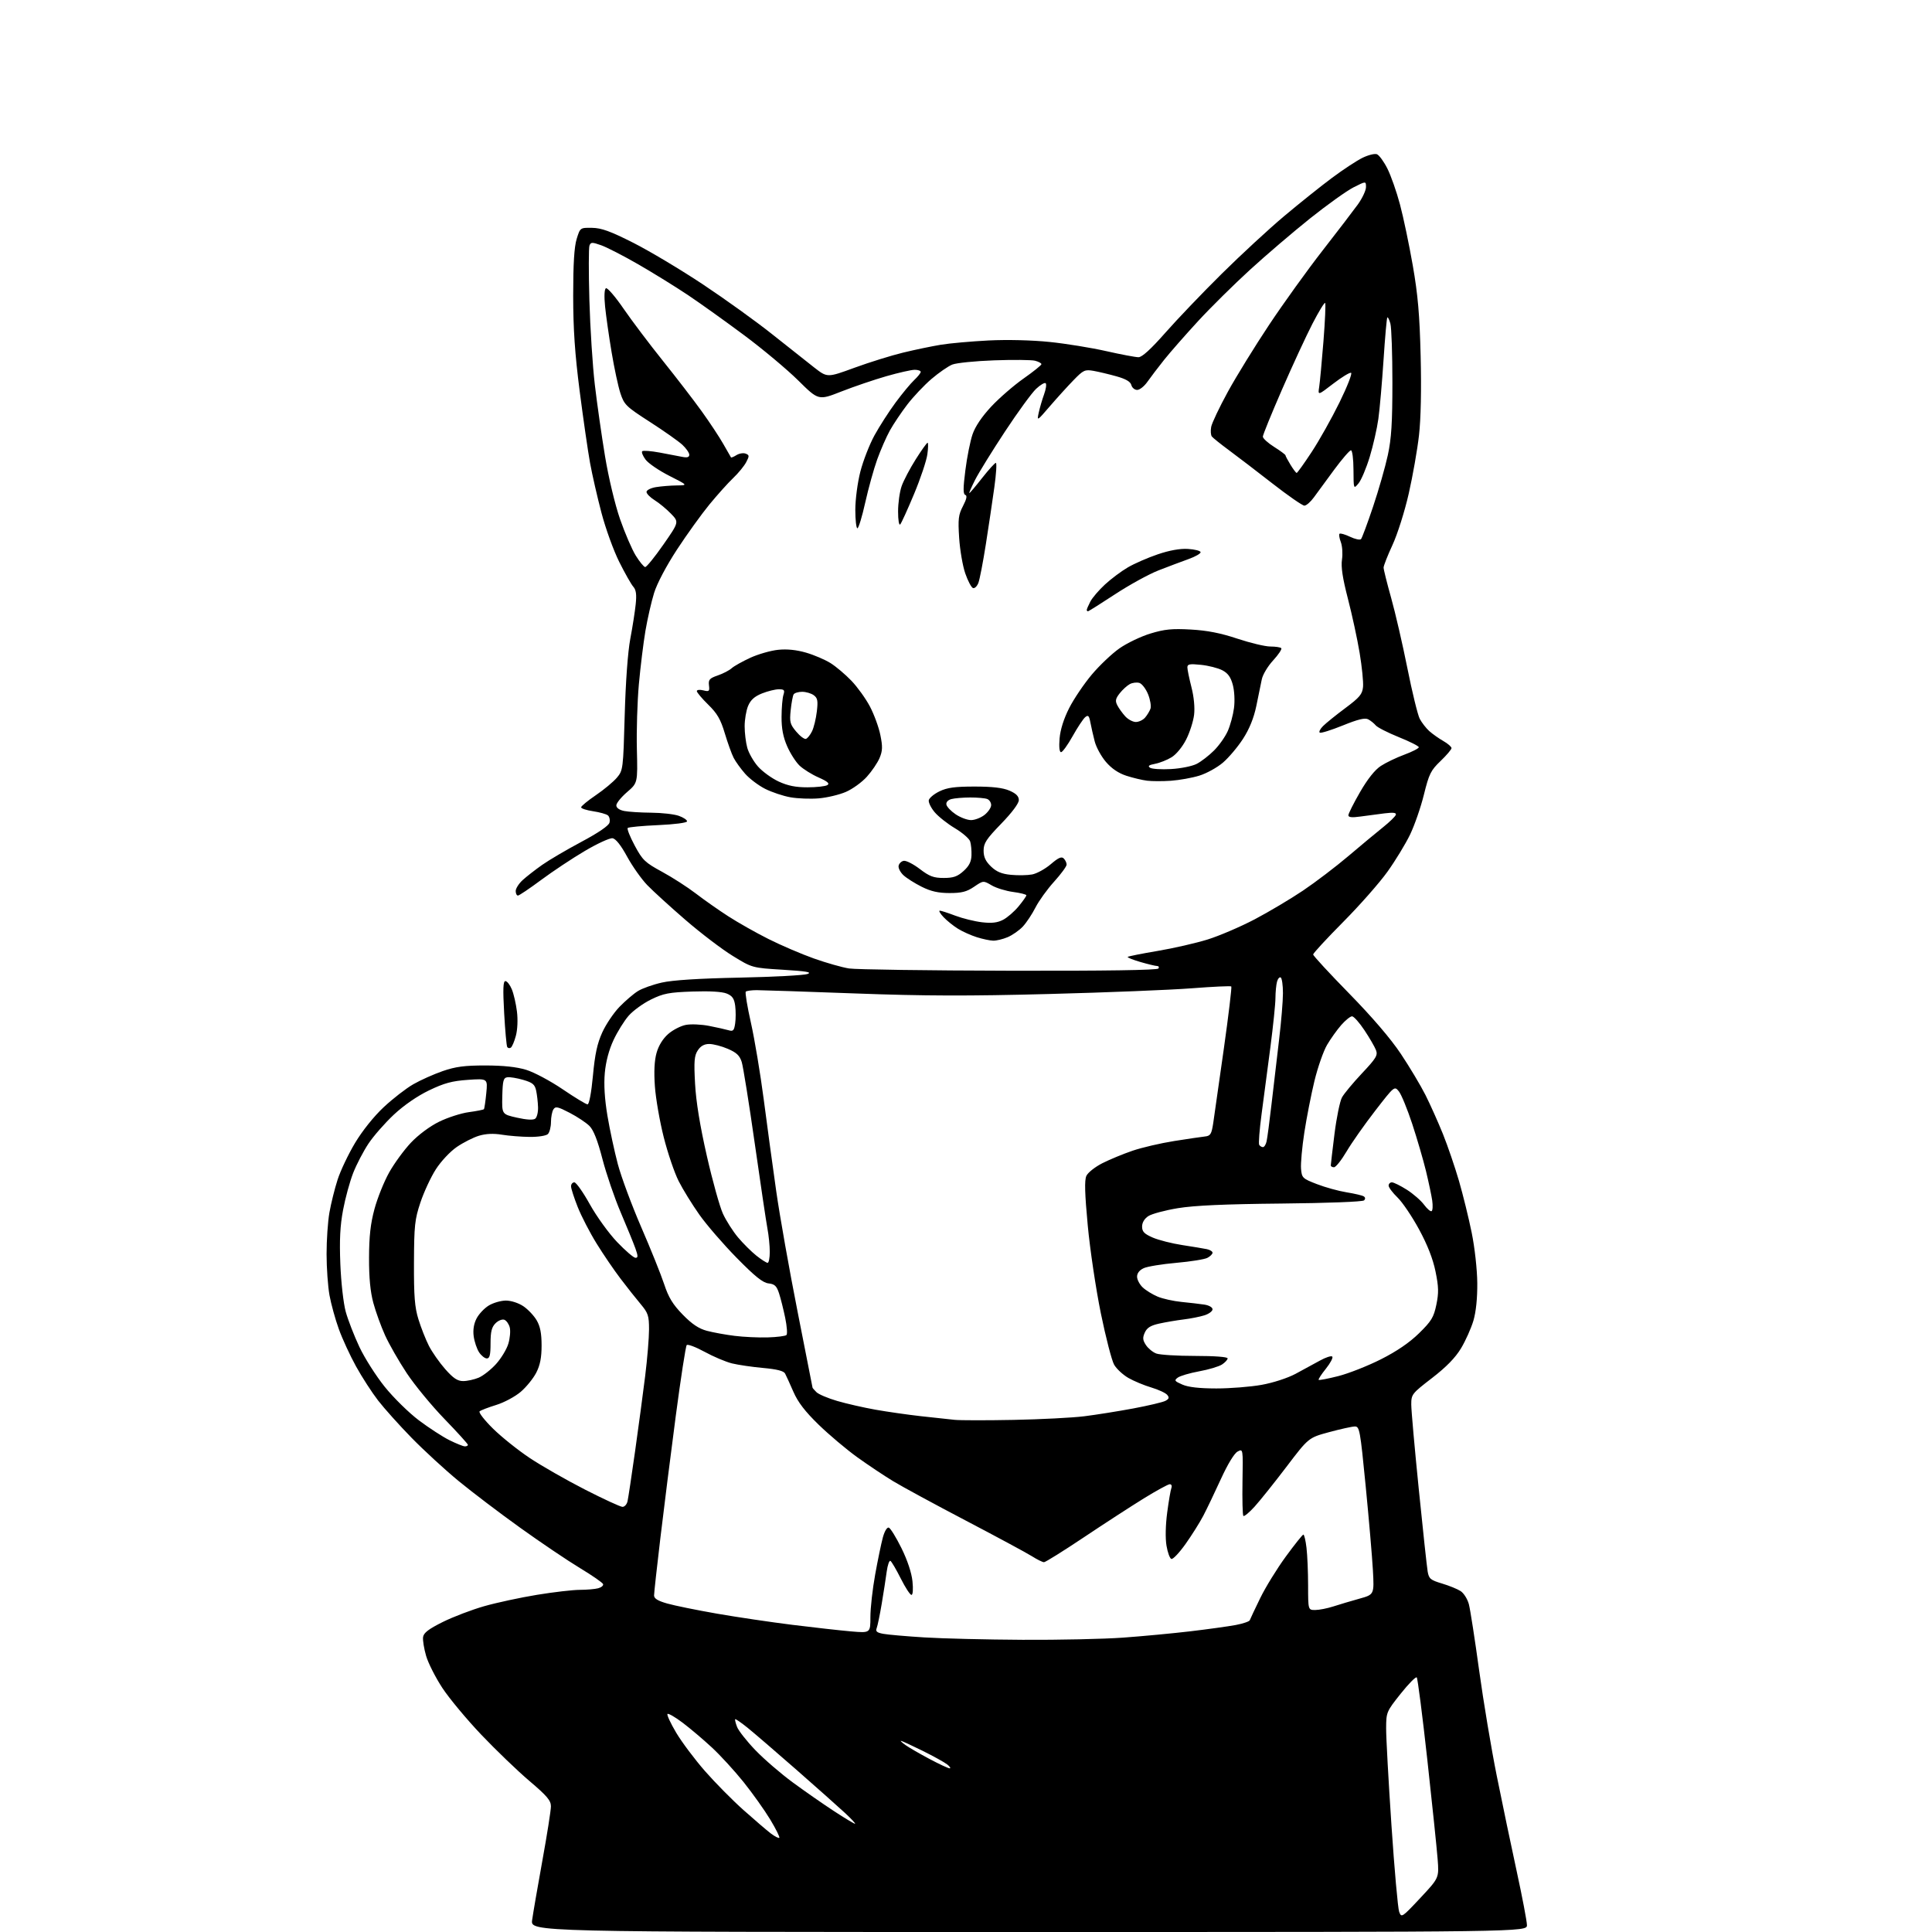 <?xml version="1.0" encoding="UTF-8" standalone="no"?>
<svg 
  version="1.1" 
  xmlns="http://www.w3.org/2000/svg" 
  xmlns:xlink="http://www.w3.org/1999/xlink" 
  xmlns:svg="http://www.w3.org/2000/svg"
  xmlns:rdf="http://www.w3.org/1999/02/22-rdf-syntax-ns#"
  xmlns:cc="http://creativecommons.org/ns#"
  xmlns:dc="http://purl.org/dc/elements/1.1/"
  viewBox="0 0 768 768"
  width="768"
  height="768"
>
<style>svg {background-color: white; }</style>"
<path stroke="none" fill="black" fill-rule="evenodd" d="M408.94,768.00C210.88,768.00 210.88,768.00 211.53,763.25C211.89,760.64 213.72,750.04 215.59,739.69C217.47,729.35 219.00,719.61 219.00,718.05C219.00,715.73 217.46,713.91 210.45,707.96C205.75,703.97 197.16,695.71 191.35,689.61C185.55,683.51 178.58,675.14 175.86,671.01C173.15,666.88 170.23,661.14 169.39,658.25C168.55,655.37 168.00,651.99 168.18,650.75C168.42,649.07 170.39,647.56 176.00,644.77C180.12,642.72 187.55,639.89 192.50,638.48C197.45,637.07 206.90,635.04 213.50,633.96C220.10,632.88 227.75,631.99 230.50,631.99C233.25,631.98 236.53,631.70 237.79,631.36C239.05,631.02 239.93,630.28 239.74,629.71C239.55,629.14 235.40,626.26 230.52,623.32C225.65,620.38 214.97,613.18 206.79,607.31C198.61,601.45 187.55,593.05 182.21,588.65C176.87,584.25 168.51,576.56 163.63,571.57C158.75,566.58 152.75,559.89 150.29,556.71C147.83,553.52 143.89,547.43 141.53,543.16C139.17,538.90 136.09,532.22 134.69,528.33C133.28,524.44 131.62,518.39 130.98,514.90C130.35,511.40 129.82,504.04 129.82,498.52C129.81,493.01 130.32,485.57 130.95,482.00C131.58,478.43 133.03,472.57 134.18,469.00C135.32,465.43 138.45,458.84 141.12,454.37C144.06,449.47 148.59,443.81 152.53,440.12C156.13,436.75 161.42,432.65 164.29,431.01C167.15,429.36 172.43,427.01 176.00,425.77C181.14,424.00 184.69,423.53 193.00,423.54C200.08,423.55 205.35,424.11 209.19,425.28C212.32,426.24 218.84,429.72 223.68,433.01C228.52,436.30 232.97,439.00 233.56,439.00C234.20,439.00 235.06,434.43 235.70,427.61C236.50,418.99 237.41,414.79 239.43,410.36C240.90,407.14 243.99,402.56 246.30,400.19C248.61,397.82 251.88,395.02 253.58,393.97C255.27,392.91 259.54,391.39 263.08,390.59C267.32,389.62 277.81,388.95 294.02,388.62C307.50,388.34 319.65,387.69 321.02,387.17C322.90,386.46 320.56,386.06 311.25,385.49C299.00,384.74 299.00,384.74 291.25,379.97C286.98,377.35 278.55,370.93 272.50,365.70C266.45,360.48 259.61,354.24 257.30,351.85C254.99,349.46 251.38,344.35 249.28,340.50C246.79,335.94 244.77,333.40 243.48,333.22C242.39,333.06 237.43,335.34 232.46,338.28C227.49,341.21 219.68,346.40 215.09,349.81C210.51,353.21 206.37,356.00 205.88,356.00C205.40,356.00 205.00,355.18 205.00,354.19C205.00,353.19 206.24,351.24 207.75,349.86C209.26,348.48 212.75,345.76 215.50,343.82C218.25,341.88 225.29,337.75 231.14,334.63C237.85,331.05 241.96,328.25 242.28,327.02C242.56,325.95 242.28,324.65 241.65,324.13C241.02,323.61 238.36,322.87 235.75,322.48C233.14,322.09 231.00,321.39 231.00,320.92C231.00,320.46 233.64,318.28 236.87,316.09C240.09,313.90 243.85,310.77 245.22,309.14C247.67,306.24 247.73,305.74 248.33,284.34C248.70,271.09 249.57,259.16 250.54,254.00C251.43,249.32 252.40,243.12 252.70,240.22C253.11,236.31 252.86,234.49 251.74,233.22C250.90,232.27 248.39,227.83 246.15,223.35C243.91,218.87 240.73,210.10 239.09,203.85C237.44,197.61 235.40,188.68 234.55,184.00C233.70,179.32 231.85,166.50 230.43,155.50C228.52,140.59 227.86,130.91 227.85,117.50C227.85,104.94 228.26,98.14 229.23,95.00C230.62,90.50 230.62,90.50 235.36,90.57C239.07,90.62 242.61,91.90 251.75,96.52C258.16,99.76 270.63,107.21 279.45,113.07C288.28,118.94 300.68,127.86 307.00,132.90C313.32,137.94 320.83,143.88 323.68,146.10C328.87,150.14 328.87,150.14 339.68,146.18C345.63,144.01 354.32,141.30 359.00,140.17C363.68,139.03 370.43,137.63 374.00,137.04C377.57,136.45 386.12,135.69 393.00,135.34C400.46,134.97 410.22,135.21 417.22,135.93C423.67,136.59 433.79,138.23 439.70,139.57C445.62,140.91 451.41,142.00 452.57,142.00C453.98,142.00 457.51,138.78 463.26,132.25C467.98,126.89 478.06,116.34 485.67,108.82C493.28,101.29 504.45,90.97 510.50,85.89C516.55,80.81 525.10,73.97 529.50,70.70C533.90,67.42 539.36,63.83 541.64,62.72C543.92,61.61 546.49,60.97 547.35,61.31C548.21,61.64 550.08,64.19 551.49,66.98C552.91,69.77 555.17,76.22 556.52,81.30C557.88,86.38 560.16,97.28 561.60,105.52C563.64,117.21 564.33,125.13 564.73,141.56C565.06,154.79 564.82,166.49 564.07,173.06C563.42,178.80 561.59,189.21 560.00,196.19C558.41,203.21 555.53,212.31 553.56,216.58C551.60,220.81 550.00,224.89 550.00,225.63C550.00,226.37 551.35,231.79 553.00,237.66C554.65,243.53 557.56,256.13 559.46,265.64C561.36,275.16 563.57,284.19 564.36,285.72C565.16,287.25 566.87,289.45 568.15,290.61C569.44,291.76 571.96,293.55 573.75,294.57C575.54,295.59 577.00,296.86 577.00,297.39C577.00,297.91 575.04,300.22 572.65,302.51C568.75,306.24 568.07,307.62 566.03,315.86C564.79,320.91 562.30,328.08 560.52,331.77C558.73,335.47 554.70,342.10 551.55,346.50C548.41,350.90 540.47,359.91 533.92,366.51C527.36,373.12 522.00,378.93 522.00,379.42C522.00,379.92 528.43,386.88 536.29,394.91C545.45,404.27 552.83,412.88 556.87,418.94C560.33,424.13 564.73,431.49 566.65,435.29C568.56,439.09 571.68,446.07 573.59,450.79C575.49,455.52 578.36,463.91 579.97,469.44C581.57,474.97 583.85,484.23 585.02,490.00C586.23,495.96 587.19,504.61 587.24,510.00C587.29,516.09 586.74,521.47 585.70,525.00C584.80,528.02 582.59,532.96 580.79,535.96C578.52,539.73 574.94,543.40 569.25,547.79C561.25,553.96 561.00,554.27 561.00,558.32C561.00,560.62 562.35,575.77 563.99,592.00C565.62,608.23 567.22,622.95 567.52,624.72C568.02,627.59 568.65,628.11 573.21,629.47C576.03,630.31 579.37,631.67 580.63,632.49C581.89,633.32 583.37,635.68 583.91,637.75C584.45,639.81 586.28,651.62 587.98,664.00C589.68,676.38 592.84,695.27 595.00,706.00C597.16,716.73 600.73,733.83 602.94,744.00C605.15,754.17 606.97,763.74 606.98,765.25C607.00,768.00 607.00,768.00 408.94,768.00zM564.59,754.48C572.06,746.50 572.06,746.50 571.48,739.00C571.16,734.88 569.32,717.10 567.38,699.50C565.44,681.90 563.55,667.19 563.18,666.80C562.80,666.42 559.92,669.34 556.77,673.30C551.15,680.37 551.04,680.62 551.01,687.00C550.99,690.58 551.94,707.90 553.12,725.50C554.30,743.10 555.68,758.61 556.19,759.98C557.10,762.39 557.30,762.26 564.59,754.48zM309.79,730.55C310.05,730.28 308.42,727.01 306.17,723.28C303.91,719.55 299.15,712.86 295.59,708.41C292.03,703.97 286.34,697.75 282.94,694.61C279.54,691.46 274.33,687.05 271.35,684.80C268.38,682.56 265.67,680.99 265.34,681.33C265.01,681.66 266.56,685.00 268.78,688.75C271.01,692.50 276.17,699.38 280.24,704.03C284.32,708.69 291.22,715.67 295.58,719.55C299.94,723.43 304.81,727.60 306.40,728.82C308.00,730.03 309.52,730.81 309.79,730.55zM339.88,724.98C340.22,724.96 338.45,723.05 335.95,720.73C333.45,718.40 324.73,710.65 316.58,703.50C308.42,696.35 299.68,688.84 297.16,686.80C294.63,684.77 292.42,683.24 292.25,683.41C292.08,683.58 292.41,684.96 292.99,686.46C293.56,687.97 296.83,692.13 300.26,695.70C303.69,699.28 310.41,705.07 315.18,708.57C319.96,712.08 327.33,717.21 331.56,719.97C335.79,722.74 339.54,724.99 339.88,724.98zM377.50,702.94C378.05,702.94 377.60,702.23 376.50,701.37C375.40,700.51 370.94,698.05 366.60,695.90C362.25,693.76 358.44,692.00 358.12,692.00C357.81,692.00 358.67,692.79 360.03,693.75C361.39,694.71 365.65,697.17 369.50,699.22C373.35,701.27 376.95,702.94 377.50,702.94zM406.50,651.85C420.80,651.93 438.80,651.54 446.50,650.98C454.20,650.42 466.24,649.29 473.25,648.46C480.26,647.63 488.36,646.50 491.25,645.96C494.14,645.41 496.64,644.56 496.81,644.06C496.98,643.56 498.83,639.64 500.93,635.33C503.02,631.02 507.61,623.57 511.12,618.77C514.63,613.97 517.77,610.04 518.11,610.02C518.45,610.01 519.01,612.36 519.35,615.25C519.70,618.14 519.99,624.89 519.99,630.25C520.00,640.00 520.00,640.00 522.82,640.00C524.37,640.00 527.64,639.36 530.07,638.57C532.51,637.78 537.15,636.40 540.39,635.50C546.28,633.86 546.28,633.86 545.75,624.18C545.45,618.86 544.16,603.81 542.88,590.75C540.68,568.30 540.44,567.00 538.53,567.05C537.41,567.07 532.83,568.09 528.34,569.30C520.17,571.51 520.17,571.51 511.34,583.14C506.48,589.53 500.78,596.65 498.67,598.97C496.57,601.28 494.58,602.92 494.26,602.60C493.94,602.28 493.79,596.13 493.91,588.93C494.14,575.85 494.14,575.85 491.96,577.02C490.65,577.72 488.03,582.02 485.37,587.84C482.94,593.15 479.78,599.75 478.35,602.50C476.91,605.25 473.71,610.33 471.25,613.79C468.78,617.26 466.26,619.92 465.64,619.71C465.02,619.51 464.15,617.13 463.70,614.43C463.20,611.50 463.32,606.20 463.98,601.24C464.58,596.68 465.34,592.29 465.65,591.48C465.96,590.66 465.67,590.00 465.01,590.00C464.35,590.00 459.69,592.55 454.65,595.66C449.62,598.77 438.87,605.74 430.77,611.16C422.67,616.57 415.58,621.00 415.00,621.00C414.43,621.00 412.26,619.93 410.18,618.61C408.09,617.30 396.30,610.94 383.96,604.48C371.63,598.02 358.60,590.96 355.02,588.78C351.43,586.61 345.00,582.31 340.73,579.24C336.46,576.16 329.57,570.36 325.43,566.34C320.03,561.09 317.19,557.40 315.39,553.26C314.01,550.09 312.52,546.83 312.08,546.00C311.54,544.97 308.83,544.28 303.39,543.79C299.05,543.40 293.48,542.58 291.00,541.98C288.52,541.37 283.62,539.30 280.11,537.38C276.59,535.46 273.38,534.25 272.98,534.69C272.57,535.14 270.61,547.88 268.61,563.00C266.62,578.12 263.87,599.94 262.50,611.48C261.12,623.03 260.00,633.25 260.00,634.21C260.00,635.45 261.50,636.37 265.25,637.43C268.14,638.25 277.02,640.06 285.00,641.45C292.98,642.84 306.48,644.84 315.00,645.90C323.52,646.96 333.99,648.13 338.25,648.50C346.00,649.17 346.00,649.17 346.00,642.75C346.00,639.23 346.85,631.65 347.89,625.92C348.92,620.19 350.30,613.56 350.94,611.19C351.62,608.67 352.61,607.03 353.31,607.25C353.96,607.46 356.22,611.12 358.33,615.38C360.71,620.20 362.37,625.19 362.72,628.57C363.05,631.79 362.89,634.00 362.31,634.00C361.78,634.00 359.87,631.07 358.08,627.50C356.28,623.92 354.43,620.77 353.97,620.48C353.51,620.19 352.84,622.11 352.48,624.73C352.13,627.35 351.24,633.10 350.50,637.50C349.76,641.90 348.86,646.26 348.50,647.19C347.98,648.51 348.55,649.01 351.17,649.48C353.00,649.82 360.35,650.46 367.50,650.90C374.65,651.35 392.20,651.77 406.50,651.85zM247.46,599.00C248.29,599.00 249.19,597.99 249.46,596.75C249.74,595.51 251.08,586.62 252.44,577.00C253.80,567.38 255.61,553.89 256.46,547.03C257.31,540.17 258.00,531.81 258.00,528.46C258.00,523.02 257.64,521.94 254.70,518.43C252.88,516.27 249.27,511.72 246.69,508.31C244.10,504.91 239.80,498.61 237.15,494.31C234.49,490.02 231.12,483.50 229.66,479.83C228.20,476.16 227.00,472.45 227.00,471.58C227.00,470.71 227.59,470.00 228.31,470.00C229.03,470.00 231.81,473.94 234.48,478.75C237.16,483.56 242.04,490.31 245.33,493.75C248.62,497.19 251.90,500.00 252.61,500.00C253.67,500.00 253.66,499.30 252.58,496.25C251.84,494.19 249.23,487.77 246.76,482.00C244.29,476.23 241.02,466.65 239.48,460.73C237.56,453.31 235.95,449.22 234.32,447.59C233.01,446.28 229.47,443.93 226.45,442.36C221.72,439.90 220.81,439.71 219.99,441.00C219.46,441.82 219.02,444.10 219.02,446.05C219.01,448.00 218.46,450.14 217.80,450.80C217.12,451.48 214.00,451.97 210.55,451.94C207.22,451.91 202.25,451.51 199.51,451.06C196.16,450.51 193.15,450.65 190.38,451.48C188.11,452.17 184.14,454.18 181.55,455.96C178.91,457.78 175.27,461.67 173.24,464.84C171.26,467.93 168.51,473.85 167.13,477.98C164.87,484.75 164.62,487.14 164.56,502.00C164.51,515.31 164.85,519.65 166.34,524.46C167.35,527.73 169.21,532.46 170.48,534.96C171.75,537.46 174.68,541.64 176.98,544.25C180.20,547.89 181.86,549.00 184.12,549.00C185.74,549.00 188.51,548.39 190.28,547.65C192.05,546.91 195.16,544.46 197.19,542.22C199.22,539.97 201.42,536.34 202.07,534.15C202.73,531.97 202.98,529.07 202.64,527.70C202.30,526.34 201.33,524.96 200.49,524.63C199.64,524.31 198.07,524.93 196.98,526.02C195.45,527.55 195.00,529.36 195.00,534.00C195.00,538.63 194.66,540.00 193.52,540.00C192.71,540.00 191.32,538.89 190.43,537.54C189.55,536.18 188.59,533.33 188.30,531.20C187.96,528.66 188.35,526.22 189.44,524.12C190.35,522.35 192.54,520.03 194.30,518.96C196.06,517.89 199.12,517.01 201.10,517.00C203.19,517.00 206.11,517.95 208.05,519.25C209.89,520.49 212.27,523.01 213.34,524.85C214.75,527.25 215.29,530.05 215.29,534.85C215.29,539.65 214.71,542.66 213.18,545.64C212.02,547.92 209.24,551.35 207.00,553.27C204.77,555.18 200.36,557.54 197.22,558.50C194.07,559.47 191.12,560.61 190.65,561.03C190.18,561.46 192.57,564.54 195.97,567.89C199.36,571.23 205.95,576.50 210.61,579.60C215.27,582.70 225.13,588.34 232.52,592.12C239.92,595.90 246.64,599.00 247.46,599.00zM184.75,574.95C185.44,574.98 186.00,574.70 186.00,574.34C186.00,573.98 181.82,569.37 176.71,564.09C171.60,558.82 164.86,550.63 161.71,545.89C158.57,541.15 154.69,534.38 153.08,530.83C151.47,527.29 149.37,521.49 148.41,517.94C147.21,513.51 146.67,507.91 146.70,500.00C146.72,491.48 147.28,486.45 148.86,480.60C150.03,476.26 152.65,469.73 154.68,466.10C156.71,462.47 160.61,457.13 163.35,454.23C166.28,451.13 170.87,447.71 174.52,445.92C177.93,444.24 183.25,442.52 186.36,442.10C189.46,441.68 192.16,441.15 192.36,440.92C192.56,440.69 192.98,437.85 193.30,434.61C193.88,428.72 193.88,428.72 186.00,429.26C179.69,429.70 176.62,430.53 170.55,433.44C165.86,435.70 160.54,439.37 156.55,443.10C153.01,446.42 148.46,451.61 146.45,454.64C144.44,457.67 141.71,462.91 140.39,466.28C139.07,469.65 137.26,476.26 136.38,480.96C135.19,487.26 134.91,492.91 135.29,502.50C135.58,509.77 136.52,518.11 137.43,521.42C138.33,524.68 140.77,530.98 142.86,535.42C144.95,539.86 149.51,547.03 152.99,551.34C156.47,555.66 162.57,561.64 166.54,564.63C170.52,567.62 175.96,571.15 178.63,572.48C181.31,573.81 184.06,574.92 184.75,574.95zM403.00,564.43C413.73,564.22 426.32,563.57 431.00,562.99C435.68,562.41 444.43,561.01 450.46,559.89C456.49,558.76 462.26,557.40 463.28,556.85C464.72,556.08 464.88,555.55 463.98,554.48C463.35,553.72 460.51,552.40 457.67,551.55C454.82,550.71 450.73,549.00 448.56,547.76C446.39,546.51 443.84,544.15 442.89,542.50C441.94,540.85 439.56,531.62 437.59,522.00C435.63,512.38 433.29,496.69 432.40,487.15C431.21,474.43 431.06,469.16 431.85,467.43C432.44,466.13 435.30,463.87 438.21,462.39C441.12,460.92 446.53,458.68 450.24,457.42C453.94,456.16 461.37,454.43 466.74,453.58C472.11,452.73 477.62,451.91 479.00,451.77C481.18,451.53 481.60,450.85 482.27,446.50C482.69,443.75 484.58,430.49 486.47,417.04C488.37,403.59 489.71,392.38 489.46,392.13C489.21,391.88 482.15,392.21 473.76,392.86C465.36,393.51 439.82,394.54 417.00,395.13C384.71,395.98 367.62,395.93 340.00,394.91C320.48,394.19 302.83,393.60 300.79,393.60C298.74,393.60 296.80,393.87 296.46,394.20C296.13,394.54 297.05,400.14 298.52,406.65C299.98,413.17 302.26,426.82 303.59,437.00C304.91,447.18 307.15,463.60 308.56,473.50C309.97,483.40 313.80,504.98 317.06,521.45C320.33,537.92 323.00,551.50 323.00,551.63C323.00,551.75 323.69,552.55 324.54,553.40C325.39,554.25 329.10,555.82 332.79,556.90C336.48,557.98 343.32,559.54 348.00,560.37C352.68,561.20 360.77,562.36 366.00,562.95C371.23,563.54 377.30,564.20 379.50,564.41C381.70,564.63 392.27,564.64 403.00,564.43zM483.50,551.93C489.00,551.93 497.08,551.29 501.45,550.51C505.98,549.71 511.78,547.83 514.95,546.15C518.00,544.52 522.38,542.14 524.68,540.86C526.98,539.58 529.19,538.86 529.60,539.26C530.00,539.67 528.86,541.83 527.07,544.07C525.27,546.30 523.97,548.31 524.19,548.52C524.40,548.73 527.93,548.05 532.04,547.01C536.14,545.96 543.75,542.96 548.94,540.34C555.24,537.16 560.28,533.72 564.08,530.00C569.02,525.16 569.92,523.68 570.97,518.66C571.95,513.91 571.90,511.57 570.64,505.43C569.63,500.46 567.46,494.90 564.12,488.74C561.37,483.66 557.52,477.95 555.56,476.05C553.60,474.16 552.00,472.02 552.00,471.30C552.00,470.59 552.59,470.00 553.30,470.00C554.02,470.00 556.68,471.32 559.22,472.92C561.75,474.53 564.84,477.21 566.07,478.88C567.31,480.55 568.67,481.71 569.09,481.44C569.52,481.18 569.62,479.28 569.33,477.23C569.03,475.18 567.91,469.90 566.85,465.50C565.78,461.10 563.32,452.67 561.38,446.76C559.43,440.86 557.05,435.05 556.08,433.85C554.31,431.67 554.30,431.67 546.63,441.58C542.41,447.04 537.29,454.31 535.27,457.75C533.24,461.19 531.00,464.00 530.29,464.00C529.58,464.00 529.00,463.66 529.01,463.25C529.01,462.84 529.68,457.21 530.48,450.75C531.29,444.29 532.63,437.76 533.45,436.25C534.28,434.74 537.87,430.42 541.42,426.65C547.04,420.68 547.76,419.49 546.98,417.45C546.49,416.16 544.43,412.60 542.40,409.55C540.38,406.50 538.15,404.00 537.46,404.00C536.77,404.00 534.84,405.56 533.17,407.46C531.50,409.36 528.96,412.92 527.52,415.37C526.09,417.81 523.84,424.25 522.52,429.66C521.21,435.07 519.40,444.29 518.50,450.14C517.60,455.99 517.01,462.49 517.18,464.58C517.49,468.23 517.75,468.49 523.50,470.71C526.80,471.99 532.09,473.45 535.26,473.96C538.42,474.47 541.50,475.19 542.09,475.56C542.77,475.98 542.82,476.58 542.23,477.17C541.68,477.72 527.68,478.25 509.39,478.43C486.83,478.65 474.79,479.19 468.23,480.27C463.13,481.11 457.84,482.53 456.48,483.42C454.92,484.44 454.00,485.99 454.00,487.58C454.00,489.60 454.85,490.48 458.25,491.96C460.59,492.97 465.88,494.31 470.00,494.94C474.12,495.57 478.51,496.30 479.75,496.56C480.99,496.82 482.00,497.46 482.00,497.98C482.00,498.50 481.10,499.41 479.99,500.00C478.89,500.60 473.34,501.49 467.66,501.99C461.98,502.49 456.13,503.44 454.66,504.11C452.97,504.88 452.00,506.11 452.00,507.49C452.00,508.68 453.02,510.61 454.26,511.78C455.51,512.95 458.18,514.59 460.19,515.43C462.20,516.28 466.47,517.22 469.68,517.54C472.88,517.85 476.96,518.33 478.75,518.60C480.60,518.88 482.00,519.68 482.00,520.47C482.00,521.23 480.54,522.31 478.75,522.87C476.96,523.43 473.25,524.17 470.50,524.50C467.75,524.84 463.42,525.57 460.88,526.13C457.43,526.88 455.96,527.78 455.09,529.69C454.15,531.76 454.23,532.71 455.52,534.67C456.39,536.00 458.24,537.52 459.62,538.04C461.00,538.57 467.95,539.00 475.07,539.00C482.82,539.00 488.00,539.39 488.00,539.98C488.00,540.51 486.99,541.61 485.75,542.42C484.51,543.22 480.44,544.44 476.69,545.12C472.94,545.81 469.12,546.93 468.19,547.62C466.68,548.73 466.87,549.03 470.00,550.39C472.37,551.43 476.73,551.92 483.50,551.93zM305.20,531.64C308.88,531.53 312.23,531.10 312.64,530.69C313.05,530.28 312.82,527.21 312.13,523.86C311.44,520.52 310.34,516.14 309.69,514.14C308.72,511.17 307.95,510.44 305.50,510.17C303.24,509.92 300.13,507.43 292.84,500.01C287.53,494.61 280.85,486.88 278.00,482.84C275.15,478.80 271.45,472.82 269.79,469.53C268.12,466.25 265.45,458.40 263.85,452.08C262.25,445.76 260.67,436.65 260.33,431.85C259.91,426.01 260.13,421.60 260.99,418.54C261.80,415.65 263.50,412.89 265.61,411.04C267.45,409.42 270.62,407.79 272.65,407.41C274.69,407.02 278.86,407.21 281.92,407.82C284.99,408.42 288.46,409.20 289.62,409.54C291.44,410.08 291.82,409.68 292.24,406.83C292.51,405.00 292.51,401.84 292.25,399.82C291.86,396.94 291.13,395.88 288.90,394.96C287.09,394.21 282.12,393.91 275.27,394.15C265.96,394.47 263.73,394.90 258.82,397.30C255.69,398.83 251.69,401.73 249.92,403.74C248.15,405.76 245.43,410.13 243.88,413.45C242.06,417.35 240.83,421.99 240.42,426.50C240.00,431.16 240.35,436.85 241.46,443.50C242.38,449.00 244.25,457.69 245.61,462.82C246.98,467.94 251.16,479.19 254.90,487.82C258.64,496.44 262.73,506.61 263.99,510.41C265.76,515.77 267.42,518.50 271.38,522.57C275.08,526.36 277.75,528.15 281.00,529.02C283.48,529.67 288.43,530.58 292.00,531.02C295.57,531.47 301.51,531.75 305.20,531.64zM305.14,502.00C305.61,502.00 306.00,500.04 306.00,497.64C306.00,495.24 305.58,491.07 305.07,488.39C304.57,485.70 302.29,470.45 300.02,454.50C297.75,438.55 295.42,424.00 294.85,422.17C294.03,419.59 292.79,418.41 289.31,416.92C286.85,415.86 283.53,415.00 281.94,415.00C279.95,415.00 278.53,415.79 277.38,417.54C275.99,419.66 275.81,421.81 276.30,430.79C276.69,437.95 278.24,447.46 280.98,459.50C283.23,469.40 286.12,479.75 287.39,482.50C288.66,485.25 291.35,489.47 293.38,491.89C295.41,494.30 298.69,497.56 300.67,499.14C302.65,500.71 304.66,502.00 305.14,502.00zM502.04,456.00C502.55,456.00 503.20,454.99 503.48,453.75C503.77,452.51 504.68,445.65 505.50,438.50C506.32,431.35 507.67,419.88 508.49,413.00C509.31,406.12 509.99,397.94 509.99,394.81C510.00,391.68 509.60,388.87 509.11,388.57C508.63,388.27 507.96,389.03 507.63,390.26C507.30,391.49 507.02,394.40 507.01,396.71C507.01,399.03 506.10,407.80 505.01,416.21C503.92,424.62 502.34,436.60 501.50,442.84C500.67,449.07 500.24,454.58 500.55,455.09C500.86,455.59 501.53,456.00 502.04,456.00zM212.75,444.70C213.44,444.18 213.95,442.12 213.88,440.13C213.82,438.13 213.48,435.17 213.13,433.54C212.60,431.09 211.73,430.36 208.00,429.27C205.52,428.55 202.68,428.08 201.67,428.23C200.11,428.46 199.82,429.57 199.67,435.72C199.50,442.94 199.50,442.94 205.50,444.29C209.33,445.15 211.95,445.30 212.75,444.70zM203.04,416.47C202.54,416.78 201.91,416.66 201.63,416.21C201.35,415.75 200.80,409.67 200.41,402.69C199.88,393.11 200.00,390.00 200.90,390.00C201.56,390.00 202.71,391.46 203.45,393.25C204.20,395.04 205.11,399.00 205.49,402.06C205.90,405.32 205.72,409.32 205.06,411.76C204.45,414.05 203.54,416.17 203.04,416.47zM401.19,385.88C439.38,385.96 460.10,385.65 460.50,385.00C460.84,384.45 460.60,384.00 459.96,384.00C459.33,384.00 456.34,383.28 453.33,382.41C450.32,381.53 448.05,380.62 448.29,380.38C448.53,380.14 453.88,379.07 460.18,378.01C466.47,376.95 475.42,374.90 480.06,373.46C484.70,372.01 493.10,368.41 498.73,365.46C504.35,362.50 513.00,357.36 517.94,354.04C522.88,350.72 531.04,344.51 536.06,340.25C541.08,335.99 547.28,330.83 549.83,328.80C552.38,326.76 554.65,324.56 554.86,323.91C555.15,323.05 553.92,322.89 550.38,323.32C547.70,323.65 543.36,324.22 540.75,324.59C537.40,325.06 536.00,324.91 536.00,324.08C536.00,323.44 538.08,319.30 540.63,314.88C543.62,309.70 546.54,306.02 548.88,304.49C550.87,303.18 555.09,301.16 558.25,299.99C561.41,298.82 564.00,297.49 564.00,297.04C564.00,296.59 560.42,294.78 556.04,293.02C551.67,291.25 547.54,289.15 546.88,288.35C546.21,287.55 544.87,286.47 543.90,285.95C542.61,285.26 539.88,285.91 533.82,288.37C529.24,290.22 525.12,291.52 524.65,291.25C524.18,290.98 524.75,289.80 525.92,288.63C527.09,287.46 531.07,284.24 534.77,281.49C540.50,277.22 541.55,275.96 541.83,273.04C542.01,271.15 541.40,265.09 540.48,259.56C539.56,254.02 537.46,244.33 535.82,238.01C533.70,229.83 533.02,225.33 533.46,222.42C533.80,220.17 533.59,217.06 533.01,215.52C532.42,213.98 532.19,212.48 532.48,212.18C532.78,211.88 534.66,212.42 536.66,213.37C538.66,214.33 540.62,214.75 541.03,214.30C541.43,213.86 543.58,208.07 545.81,201.43C548.04,194.79 550.68,185.57 551.68,180.93C553.11,174.33 553.50,168.05 553.50,152.00C553.50,140.72 553.14,130.21 552.70,128.63C552.26,127.05 551.71,125.95 551.48,126.19C551.25,126.42 550.57,134.01 549.98,143.05C549.38,152.10 548.46,162.65 547.92,166.50C547.39,170.35 545.84,177.16 544.48,181.64C543.12,186.11 541.12,190.84 540.04,192.14C538.07,194.50 538.07,194.50 538.03,186.75C538.01,182.40 537.57,179.00 537.02,179.00C536.49,179.00 533.48,182.49 530.33,186.75C527.19,191.01 523.56,195.96 522.26,197.75C520.96,199.54 519.27,201.00 518.51,201.00C517.75,201.00 512.03,197.04 505.81,192.19C499.59,187.34 491.80,181.38 488.50,178.95C485.20,176.51 482.15,174.06 481.72,173.51C481.30,172.95 481.18,171.24 481.46,169.71C481.74,168.18 484.73,161.88 488.11,155.71C491.49,149.54 498.90,137.53 504.58,129.00C510.26,120.47 519.76,107.27 525.70,99.65C531.64,92.03 537.96,83.76 539.75,81.29C541.54,78.81 543.00,75.70 543.00,74.37C543.00,71.97 543.00,71.97 538.06,74.47C535.34,75.85 527.58,81.40 520.81,86.80C514.04,92.21 503.29,101.39 496.92,107.22C490.55,113.04 481.25,122.23 476.26,127.65C471.27,133.07 465.21,139.97 462.79,143.00C460.38,146.03 457.38,149.96 456.13,151.75C454.88,153.54 453.05,155.00 452.05,155.00C451.05,155.00 450.00,154.13 449.73,153.06C449.38,151.72 447.55,150.65 443.86,149.61C440.91,148.78 436.80,147.80 434.73,147.43C431.24,146.82 430.66,147.09 426.73,151.14C424.40,153.54 420.17,158.20 417.33,161.50C412.20,167.46 412.17,167.48 412.92,164.00C413.34,162.07 414.29,158.82 415.03,156.78C415.78,154.73 416.07,152.73 415.68,152.35C415.30,151.96 413.58,152.96 411.87,154.57C410.15,156.18 404.59,163.81 399.51,171.52C394.42,179.24 389.07,187.90 387.61,190.77C386.16,193.65 385.13,196.00 385.34,196.00C385.54,196.00 387.83,193.30 390.42,190.00C393.01,186.70 395.47,184.00 395.87,184.00C396.28,184.00 396.01,188.39 395.26,193.75C394.52,199.11 393.00,209.28 391.89,216.35C390.78,223.42 389.45,230.32 388.93,231.69C388.41,233.05 387.45,233.98 386.79,233.76C386.12,233.54 384.74,230.92 383.71,227.94C382.68,224.97 381.59,218.62 381.28,213.84C380.79,206.30 380.99,204.63 382.81,201.15C384.25,198.37 384.54,197.01 383.72,196.74C382.83,196.44 382.83,194.13 383.75,186.93C384.40,181.74 385.69,175.32 386.60,172.65C387.66,169.54 390.33,165.58 394.04,161.61C397.22,158.21 403.01,153.19 406.90,150.46C410.79,147.73 413.97,145.17 413.98,144.77C413.99,144.37 412.84,143.75 411.43,143.39C410.02,143.04 402.70,142.97 395.18,143.24C387.66,143.51 380.17,144.27 378.55,144.92C376.92,145.57 373.21,148.14 370.29,150.63C367.38,153.12 363.04,157.71 360.65,160.83C358.26,163.95 355.16,168.58 353.75,171.11C352.34,173.65 350.08,178.83 348.71,182.61C347.35,186.40 345.21,194.11 343.95,199.75C342.70,205.39 341.29,210.00 340.83,210.00C340.38,210.00 340.00,206.70 340.00,202.66C340.00,198.59 340.89,191.83 342.00,187.49C343.11,183.18 345.63,176.69 347.61,173.08C349.59,169.46 353.38,163.57 356.02,160.00C358.66,156.43 361.99,152.41 363.41,151.08C364.84,149.74 366.00,148.28 366.00,147.83C366.00,147.37 364.93,147.00 363.61,147.00C362.30,147.00 357.24,148.14 352.36,149.54C347.49,150.94 339.42,153.68 334.43,155.64C325.36,159.20 325.36,159.20 317.29,151.22C312.85,146.84 303.21,138.77 295.86,133.30C288.51,127.82 278.45,120.63 273.50,117.31C268.55,114.00 259.67,108.51 253.76,105.10C247.86,101.70 241.20,98.28 238.97,97.49C235.36,96.22 234.85,96.23 234.32,97.62C233.99,98.48 233.98,108.25 234.29,119.34C234.61,130.43 235.58,145.57 236.46,153.00C237.33,160.43 239.16,173.20 240.51,181.38C241.93,189.94 244.46,200.53 246.47,206.34C248.40,211.88 251.21,218.42 252.73,220.87C254.26,223.32 255.93,225.36 256.46,225.41C256.99,225.46 260.24,221.46 263.68,216.52C269.94,207.53 269.94,207.53 266.72,204.20C264.95,202.37 262.04,199.96 260.25,198.85C258.46,197.74 257.00,196.26 257.00,195.55C257.00,194.84 258.68,193.98 260.75,193.64C262.81,193.30 266.52,193.00 269.00,192.97C273.50,192.91 273.50,192.91 266.07,189.15C261.98,187.08 257.74,184.19 256.63,182.71C255.53,181.24 254.93,179.74 255.29,179.38C255.65,179.02 258.77,179.26 262.22,179.90C265.67,180.55 269.74,181.32 271.25,181.62C273.19,182.00 274.00,181.75 274.00,180.77C274.00,180.00 272.76,178.22 271.25,176.81C269.74,175.41 263.94,171.32 258.36,167.73C248.88,161.63 248.13,160.90 246.63,156.35C245.75,153.68 244.17,146.32 243.12,140.00C242.06,133.68 240.90,125.51 240.53,121.85C240.12,117.75 240.25,114.97 240.86,114.58C241.42,114.24 244.58,117.91 247.89,122.73C251.21,127.55 258.26,136.90 263.56,143.50C268.85,150.10 275.78,159.10 278.94,163.50C282.11,167.90 285.97,173.75 287.53,176.50C289.08,179.25 290.46,181.64 290.58,181.82C290.70,181.99 291.69,181.59 292.77,180.91C293.85,180.24 295.49,179.97 296.40,180.32C297.90,180.90 297.92,181.25 296.62,183.73C295.82,185.25 293.51,188.07 291.48,190.00C289.45,191.93 285.21,196.65 282.04,200.50C278.88,204.35 273.06,212.43 269.12,218.45C264.85,224.99 261.17,231.95 260.01,235.72C258.93,239.19 257.39,245.96 256.57,250.76C255.76,255.57 254.58,265.12 253.96,272.00C253.34,278.88 252.98,290.52 253.17,297.87C253.50,311.23 253.50,311.23 249.25,314.89C246.91,316.91 245.00,319.27 245.00,320.15C245.00,321.14 246.19,321.99 248.12,322.38C249.84,322.72 254.68,323.03 258.88,323.06C263.07,323.09 268.01,323.65 269.85,324.31C271.69,324.96 273.16,325.95 273.11,326.50C273.06,327.07 268.12,327.71 261.59,328.00C255.31,328.27 249.88,328.79 249.53,329.13C249.18,329.48 250.43,332.63 252.31,336.13C255.42,341.93 256.39,342.86 263.18,346.55C267.28,348.78 273.31,352.66 276.57,355.16C279.83,357.67 285.65,361.76 289.50,364.24C293.35,366.73 300.55,370.80 305.50,373.28C310.45,375.77 318.55,379.24 323.50,381.00C328.45,382.76 334.75,384.55 337.50,384.98C340.25,385.40 368.91,385.81 401.19,385.88zM394.78,373.93C393.53,373.90 390.62,373.28 388.32,372.56C386.03,371.84 382.64,370.33 380.81,369.19C378.97,368.05 376.38,365.97 375.06,364.56C373.73,363.15 373.07,362.00 373.58,362.00C374.08,362.00 376.85,362.90 379.73,363.99C382.61,365.08 387.37,366.26 390.31,366.61C394.23,367.07 396.47,366.81 398.73,365.64C400.43,364.76 403.21,362.35 404.91,360.29C406.61,358.23 408.00,356.25 408.00,355.90C408.00,355.55 405.64,354.95 402.75,354.57C399.86,354.19 396.01,353.01 394.20,351.94C390.89,350.00 390.89,350.00 387.21,352.50C384.29,354.49 382.29,355.00 377.46,355.00C373.00,355.00 370.07,354.34 366.40,352.51C363.65,351.14 360.38,349.07 359.14,347.92C357.90,346.76 357.03,345.08 357.21,344.17C357.38,343.26 358.29,342.37 359.23,342.19C360.17,342.01 363.05,343.47 365.62,345.43C369.49,348.39 371.12,349.00 375.13,349.00C379.00,349.00 380.58,348.45 383.02,346.25C385.24,344.25 386.10,342.54 386.18,340.00C386.25,338.07 386.01,335.59 385.66,334.49C385.31,333.38 382.58,331.02 379.59,329.23C376.61,327.45 372.98,324.58 371.54,322.86C370.09,321.14 369.04,319.01 369.20,318.12C369.37,317.23 371.26,315.64 373.42,314.59C376.49,313.09 379.53,312.67 387.42,312.67C394.50,312.67 398.62,313.15 401.25,314.28C403.93,315.43 405.00,316.52 405.00,318.06C405.00,319.37 402.27,323.03 398.00,327.43C392.05,333.57 391.00,335.18 391.00,338.14C391.00,340.70 391.79,342.38 393.95,344.46C396.15,346.56 398.19,347.41 401.90,347.76C404.64,348.03 408.41,347.96 410.28,347.61C412.15,347.26 415.48,345.42 417.69,343.54C420.71,340.95 421.98,340.38 422.85,341.25C423.48,341.88 424.00,342.98 424.00,343.69C424.00,344.40 421.76,347.45 419.03,350.47C416.29,353.49 412.96,358.11 411.63,360.73C410.30,363.35 408.04,366.76 406.61,368.30C405.17,369.84 402.44,371.75 400.53,372.55C398.63,373.35 396.04,373.97 394.78,373.93zM386.01,326.00C387.51,326.00 389.92,325.07 391.37,323.93C392.81,322.79 394.00,321.04 394.00,320.03C394.00,319.03 393.29,317.94 392.42,317.61C391.55,317.27 388.51,317.01 385.67,317.01C382.83,317.02 379.47,317.30 378.20,317.64C376.81,318.01 376.02,318.89 376.21,319.84C376.38,320.72 378.04,322.46 379.90,323.71C381.77,324.97 384.52,326.00 386.01,326.00zM325.49,317.36C322.20,317.64 317.13,317.45 314.23,316.94C311.33,316.43 306.79,314.91 304.14,313.57C301.49,312.23 297.91,309.52 296.18,307.55C294.45,305.58 292.40,302.74 291.63,301.24C290.85,299.73 289.28,295.35 288.12,291.50C286.46,285.93 285.10,283.60 281.51,280.09C279.03,277.66 277.00,275.25 277.00,274.73C277.00,274.21 278.16,274.07 279.58,274.43C281.90,275.01 282.12,274.82 281.83,272.45C281.55,270.19 282.04,269.63 285.32,268.50C287.42,267.78 289.90,266.49 290.84,265.64C291.78,264.79 295.13,262.92 298.27,261.47C301.42,260.03 306.39,258.61 309.32,258.31C312.85,257.94 316.61,258.33 320.44,259.44C323.63,260.37 328.02,262.25 330.19,263.62C332.37,264.99 336.09,268.15 338.47,270.63C340.85,273.12 344.15,277.70 345.80,280.83C347.45,283.95 349.32,289.05 349.95,292.16C350.90,296.79 350.84,298.45 349.65,301.30C348.85,303.21 346.57,306.58 344.59,308.77C342.61,310.97 338.85,313.68 336.24,314.80C333.62,315.93 328.79,317.08 325.49,317.36zM321.00,312.97C324.57,312.97 328.12,312.57 328.89,312.09C329.90,311.45 328.98,310.64 325.39,309.05C322.70,307.87 319.30,305.74 317.82,304.33C316.35,302.92 314.13,299.46 312.90,296.63C311.31,293.00 310.66,289.59 310.68,285.00C310.69,281.42 311.03,277.49 311.42,276.25C312.03,274.32 311.77,274.00 309.59,274.00C308.19,274.00 305.18,274.74 302.90,275.65C299.92,276.85 298.38,278.24 297.38,280.62C296.62,282.44 296.00,286.09 296.01,288.72C296.01,291.35 296.48,295.20 297.06,297.28C297.64,299.35 299.54,302.69 301.30,304.69C303.05,306.68 306.74,309.37 309.49,310.65C313.13,312.34 316.28,312.98 321.00,312.97zM465.50,310.36C462.20,310.59 457.93,310.58 456.00,310.34C454.07,310.11 450.37,309.22 447.76,308.38C444.61,307.36 441.89,305.52 439.63,302.88C437.76,300.70 435.75,297.02 435.16,294.71C434.56,292.39 433.79,289.02 433.45,287.20C432.93,284.47 432.57,284.11 431.37,285.10C430.58,285.77 428.33,289.16 426.38,292.65C424.43,296.14 422.36,299.00 421.79,299.00C421.14,299.00 420.92,296.94 421.20,293.54C421.50,290.04 422.86,285.72 425.01,281.48C426.85,277.85 430.89,271.87 433.97,268.20C437.06,264.52 442.03,259.81 445.02,257.72C448.01,255.63 453.55,252.98 457.34,251.83C462.94,250.13 465.92,249.83 473.36,250.25C479.87,250.61 485.20,251.65 491.88,253.88C497.04,255.59 502.93,257.00 504.97,257.00C507.00,257.00 508.96,257.29 509.32,257.65C509.68,258.01 508.23,260.20 506.10,262.51C503.95,264.85 501.93,268.22 501.57,270.11C501.21,271.97 500.23,276.73 499.40,280.67C498.40,285.46 496.64,289.80 494.11,293.71C492.03,296.93 488.44,301.18 486.13,303.16C483.82,305.13 479.59,307.46 476.72,308.34C473.85,309.22 468.80,310.12 465.50,310.36zM465.50,305.71C469.36,305.50 473.95,304.57 475.73,303.64C477.51,302.72 480.61,300.33 482.61,298.32C484.62,296.32 487.07,292.84 488.06,290.59C489.06,288.34 490.17,284.24 490.53,281.47C490.91,278.60 490.71,274.65 490.06,272.23C489.23,269.13 488.11,267.59 485.85,266.42C484.16,265.55 480.35,264.58 477.39,264.28C472.94,263.82 472.00,263.99 472.00,265.28C472.00,266.14 472.73,269.67 473.61,273.14C474.60,276.97 475.01,281.27 474.67,284.14C474.36,286.73 472.95,291.15 471.52,293.96C470.03,296.91 467.57,299.90 465.71,301.03C463.95,302.11 460.99,303.28 459.15,303.63C456.70,304.09 456.16,304.51 457.15,305.18C457.89,305.69 461.65,305.93 465.50,305.71zM320.37,293.72C320.99,293.52 322.08,292.16 322.79,290.70C323.51,289.24 324.36,285.72 324.70,282.87C325.21,278.55 325.01,277.48 323.47,276.35C322.45,275.61 320.38,275.00 318.87,275.00C317.36,275.00 315.83,275.46 315.48,276.03C315.14,276.59 314.61,279.42 314.31,282.31C313.82,287.00 314.06,287.92 316.51,290.83C318.01,292.62 319.75,293.92 320.37,293.72zM451.52,287.00C452.71,287.00 454.37,286.21 455.19,285.25C456.02,284.29 456.98,282.70 457.33,281.72C457.68,280.74 457.25,278.17 456.39,276.01C455.52,273.85 453.97,271.81 452.94,271.48C451.92,271.16 450.19,271.36 449.12,271.94C448.04,272.52 446.23,274.16 445.10,275.60C443.43,277.72 443.25,278.62 444.15,280.36C444.75,281.54 446.17,283.51 447.30,284.75C448.43,285.99 450.33,287.00 451.52,287.00zM432.47,243.00C432.21,243.00 432.00,242.75 432.00,242.45C432.00,242.15 432.64,240.66 433.42,239.15C434.21,237.63 436.82,234.58 439.24,232.35C441.65,230.12 445.74,227.06 448.33,225.55C450.92,224.03 456.28,221.69 460.24,220.35C464.93,218.76 469.13,218.01 472.24,218.21C474.87,218.37 477.13,218.94 477.26,219.47C477.39,220.00 475.25,221.24 472.50,222.23C469.75,223.21 464.35,225.25 460.50,226.75C456.65,228.26 448.88,232.53 443.22,236.25C437.57,239.96 432.74,243.00 432.47,243.00zM357.86,208.45C357.37,208.99 357.00,206.77 357.00,203.33C357.00,199.98 357.64,195.44 358.42,193.23C359.20,191.02 361.71,186.24 364.01,182.60C366.30,178.97 368.43,176.00 368.73,176.00C369.03,176.00 368.99,178.07 368.64,180.61C368.29,183.14 365.92,190.23 363.36,196.36C360.80,202.49 358.33,207.93 357.86,208.45zM515.45,188.00C515.71,188.00 518.39,184.27 521.39,179.70C524.40,175.14 529.38,166.26 532.47,159.97C535.56,153.68 537.63,148.38 537.07,148.19C536.50,148.00 533.31,149.96 529.96,152.53C523.87,157.22 523.87,157.22 524.39,153.86C524.68,152.01 525.44,143.85 526.09,135.72C526.73,127.58 527.04,120.70 526.76,120.42C526.48,120.14 524.21,123.87 521.71,128.71C519.22,133.54 513.76,145.34 509.59,154.91C505.42,164.49 502.00,172.88 502.00,173.57C502.00,174.26 504.02,176.10 506.50,177.66C508.97,179.22 511.00,180.72 511.00,181.00C511.00,181.28 511.90,182.96 512.99,184.75C514.08,186.54 515.19,188.00 515.45,188.00z" />

</svg>